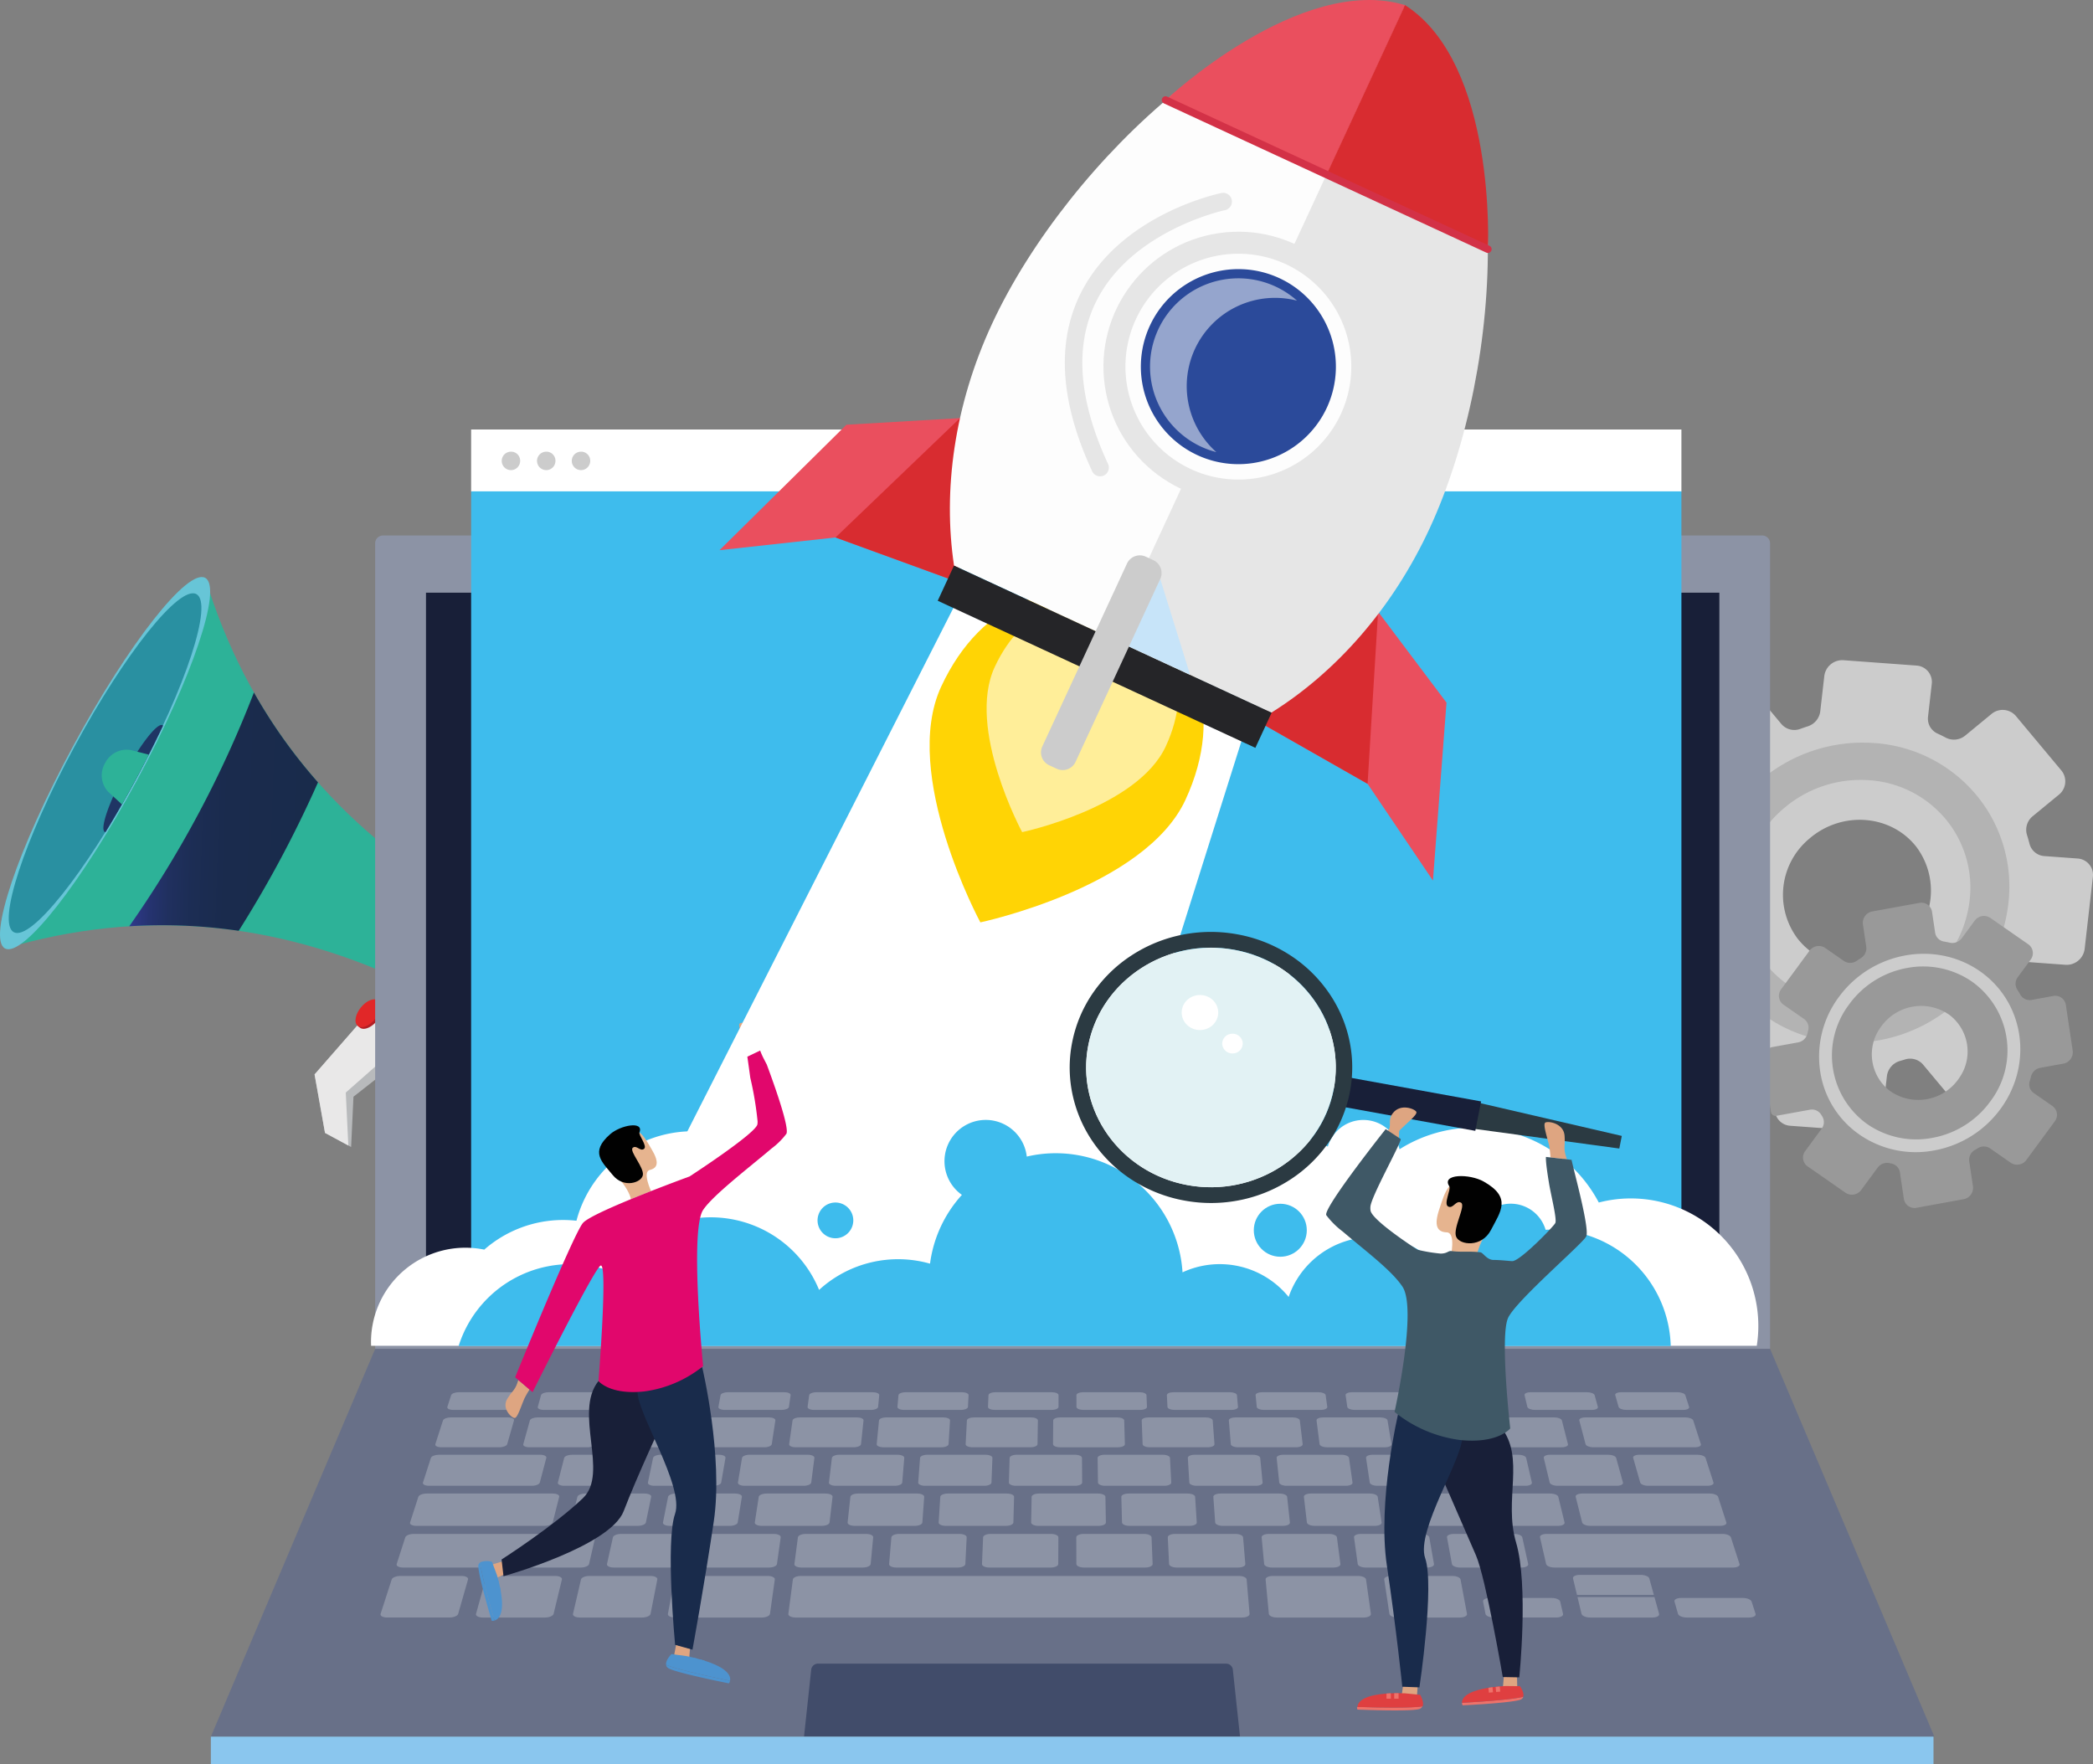 <svg xmlns="http://www.w3.org/2000/svg" viewBox="0 0 412.022 347.32"><rect x="0" y="0" width="412.022" height="347.32" fill="#808080" stroke="none"/><defs/><defs><linearGradient id="a" x1="-132.138" x2="-95.972" y1="270.828" y2="270.828" gradientTransform="rotate(1.959 3216.993 4846.696)" gradientUnits="userSpaceOnUse"><stop offset="0" stop-color="#2f3a8d"/><stop offset=".022" stop-color="#2d3886"/><stop offset=".108" stop-color="#253370"/><stop offset=".209" stop-color="#20305f"/><stop offset=".335" stop-color="#1c2d54"/><stop offset=".511" stop-color="#1a2b4d"/><stop offset="1" stop-color="#192b4b"/></linearGradient><style>.c{fill:#1f3564}.d{fill:#2db298}.e{fill:#2990a1}.g{fill:#fff}.k{fill:#ccc}.n{fill:#8c93a5}.p{fill:#181f38}.r{fill:#3ebced}.s{fill:#dea581}.t{fill:#365a9b}.w{fill:#ea4f5e}.x{fill:#d82c30}.y{fill:#fdfdfd}.z{fill:#e6e6e6}.ac{opacity:.5}.af{fill:#4d93cf}.ag{fill:#e6b48f}.ah{fill:#192b4b}.aj{fill:#010101}.ak{fill:#2b3a42}.am{fill:#ee726a}.an{fill:#df3f40}</style></defs><path fill="#b8babc" d="M89.741 200.064l-20.159 15.829-.461 9.902-5.14-2.776-2.056-11.513 15.165-17.357 9.706.78 2.945 5.135z"/><path fill="#e9e8e8" d="M86.855 198.505L68.07 215.076l.501 10.422-4.59-2.479-2.056-11.513 15.165-17.357 9.706.78.059 3.576z"/><path d="M94.515 201.198a69.267 69.267 0 009.27-17.166 1.48 1.48 0 00-.683-1.816l-11.33-6.12-10.481 19.403 11.332 6.122a1.48 1.48 0 001.892-.423zM88.34 173.323l-9.069 8.553-2.181 12.273 7.515-9.309 3.735-11.517z" class="c"/><path d="M20.686 150.229L40.39 113.75c8.144 26.795 24.37 47.12 48.218 62.005l-4.668 8.643-4.669 8.642C53.75 181.256 27.855 178.83.981 186.707z" class="d"/><path d="M90.225 199.531a90.99 90.99 0 009.817-18.174 1.507 1.507 0 00-.61-2.042l-11.092-5.992a136.363 136.363 0 01-11.25 20.826l11.092 5.992a1.507 1.507 0 002.043-.61z" class="e"/><path fill="#67c5d7" d="M.98 186.707c3.467 1.873 15.098-12.942 25.98-33.088s16.896-37.996 13.43-39.869-15.097 12.942-25.98 33.089S-2.485 184.835.98 186.707z"/><ellipse cx="20.686" cy="150.229" class="e" rx="37.822" ry="6.848" transform="rotate(-61.623 20.686 150.229)"/><path d="M24.505 152.292c3.134-5.802 6.484-10.069 7.483-9.53a.387.387 0 01.109.094c-1.61 3.405-3.414 6.977-5.386 10.627s-3.97 7.119-5.935 10.331a.386.386 0 01-.139-.04c-.998-.539.734-5.68 3.868-11.482z" class="c"/><path d="M20.686 150.229a4.743 4.743 0 015.062-2.577l3.57.906q-1.263 2.435-2.607 4.926-1.344 2.487-2.69 4.881l-2.716-2.49a4.743 4.743 0 01-.62-5.646z" class="d"/><path d="M96.865 192.576a1.053 1.053 0 10-.426-1.427 1.052 1.052 0 00.426 1.427zM94.22 197.47a1.053 1.053 0 10-.426-1.426 1.053 1.053 0 00.426 1.427zM99.697 187.333a1.053 1.053 0 10-.426-1.427 1.053 1.053 0 00.426 1.427z" class="g"/><path d="M98.414 181.123l-.012.022a.454.454 0 01-.615.183l-8.479-4.59a.454.454 0 01-.183-.614l.012-.023a.453.453 0 01.614-.183l8.48 4.59a.454.454 0 01.183.615zM97.247 183.285l-.012.022a.453.453 0 01-.615.183l-8.48-4.59a.454.454 0 01-.182-.615l.012-.022a.453.453 0 01.614-.183l8.48 4.59a.454.454 0 01.182.615zM96.084 185.437l-.012.022a.454.454 0 01-.615.184l-8.488-4.575a.453.453 0 01-.184-.613l.013-.023a.454.454 0 01.614-.184l8.488 4.575a.453.453 0 01.184.614zM94.912 187.606l-.012.023a.454.454 0 01-.615.183l-8.48-4.59a.454.454 0 01-.182-.615l.012-.022a.453.453 0 01.614-.183l8.48 4.59a.454.454 0 01.183.614zM93.744 189.768l-.012.022a.453.453 0 01-.614.183l-8.48-4.59a.453.453 0 01-.183-.614l.012-.023a.453.453 0 01.615-.183l8.479 4.59a.454.454 0 01.183.615zM92.581 191.92l-.012.023a.454.454 0 01-.614.184l-8.487-4.575a.454.454 0 01-.184-.614l.012-.023a.453.453 0 01.613-.184l8.489 4.576a.453.453 0 01.183.614zM91.41 194.09l-.013.023a.453.453 0 01-.614.183l-8.48-4.59a.453.453 0 01-.183-.615l.012-.022a.454.454 0 01.615-.183l8.48 4.59a.454.454 0 01.182.614zM90.242 196.252l-.012.022a.454.454 0 01-.615.183l-8.479-4.59a.454.454 0 01-.183-.615l.012-.022a.454.454 0 01.615-.183l8.479 4.59a.454.454 0 01.183.615zM89.075 198.413l-.013.022a.453.453 0 01-.614.183l-8.48-4.59a.454.454 0 01-.182-.615l.012-.022a.453.453 0 01.614-.183l8.48 4.59a.454.454 0 01.183.615z" class="c"/><path fill="url(#a)" d="M46.992 183.233a103.829 103.829 0 00-21.548-.892 214.586 214.586 0 0024.544-46.024A103.839 103.839 0 0062.6 154.012q-3.606 8.104-7.784 15.85-3.666 6.786-7.824 13.371z"/><path fill="#b31f25" d="M71.43 198.652a3.505 3.505 0 012.934-1.583l.084-.105.402.323c.777.626.506 2.252-.604 3.631s-2.642 1.99-3.419 1.365l-.401-.323.084-.105a3.504 3.504 0 01.92-3.203z"/><path fill="#e12728" d="M71.03 198.329c-1.11 1.38-1.381 3.005-.604 3.63s2.308.016 3.419-1.364 1.38-3.005.604-3.63-2.308-.016-3.419 1.364z"/><path d="M337.684 212.06l6.535-5.376a3.49 3.49 0 013.831-.435q.283.15.569.295a3.209 3.209 0 011.732 3.253l-.938 8.205a3.233 3.233 0 003.015 3.611l14.357 1.053a3.567 3.567 0 003.784-3.113l.882-7.711a3.566 3.566 0 012.583-2.99q.477-.135.951-.284a3.354 3.354 0 013.592 1.01l4.875 5.837a3.428 3.428 0 004.807.353l11.3-9.295a3.367 3.367 0 00.544-4.754l-4.43-5.306a3.296 3.296 0 01-.251-3.834q.393-.649.757-1.31a3.595 3.595 0 013.386-1.86l7.027.515a3.567 3.567 0 003.784-3.112L412 172.614a3.233 3.233 0 00-3.015-3.611l-6.528-.479a3.24 3.24 0 01-2.935-2.422q-.227-.89-.504-1.769a3.43 3.43 0 011.14-3.66l5.122-4.213a3.367 3.367 0 00.543-4.754l-9.003-10.783a3.428 3.428 0 00-4.808-.352l-5.122 4.213a3.493 3.493 0 01-3.835.432q-.818-.433-1.657-.82a3.217 3.217 0 01-1.853-3.312l.738-6.455a3.233 3.233 0 00-3.015-3.61l-14.358-1.053a3.567 3.567 0 00-3.784 3.112l-.794 6.949a3.569 3.569 0 01-2.47 2.957q-.723.232-1.438.495a3.357 3.357 0 01-3.75-.956l-4.43-5.307a3.428 3.428 0 00-4.807-.352l-11.3 9.295a3.367 3.367 0 00-.544 4.754l4.874 5.837a3.293 3.293 0 01.332 3.69q-.235.436-.457.876a3.59 3.59 0 01-3.44 1.963l-7.798-.571a3.567 3.567 0 00-3.784 3.112l-1.842 16.105a1.399 1.399 0 001.304 1.562l10.226.75a3.234 3.234 0 012.9 2.294q.09.305.186.61a3.427 3.427 0 01-1.142 3.654l-6.536 5.376a3.367 3.367 0 00-.543 4.754l9.003 10.783a3.428 3.428 0 004.808.352zm16.19-27.287a14.352 14.352 0 012.244-19.626c6.392-5.578 16.1-4.867 21.12 1.549a14.352 14.352 0 01-2.245 19.625c-6.392 5.578-16.1 4.867-21.12-1.548z" class="k"/><path fill="#b3b3b3" d="M389.86 192.123a31.62 31.62 0 01-5.619 5.99 31.04 31.04 0 01-22.056 7.085 28.608 28.608 0 01-20.082-10.174 28.175 28.175 0 01-6.344-21.474 30.592 30.592 0 0111.11-20.195 31.039 31.039 0 0122.056-7.085 28.608 28.608 0 0120.082 10.174 28.175 28.175 0 016.344 21.474 30.215 30.215 0 01-5.491 14.205zm-42.629-28.748a22.615 22.615 0 00-4.11 10.633 21.09 21.09 0 004.748 16.074 21.415 21.415 0 0015.032 7.616 23.234 23.234 0 0016.51-5.304 22.899 22.899 0 008.317-15.117 21.09 21.09 0 00-4.749-16.074 21.414 21.414 0 00-15.032-7.615 23.233 23.233 0 00-16.51 5.303 23.668 23.668 0 00-4.206 4.484z"/><path fill="#999" d="M366.4 234.241l3.224-4.382a2.296 2.296 0 012.343-.89q.204.047.408.09a2.074 2.074 0 011.636 1.73l.779 5.222a2.11 2.11 0 002.505 1.743l9.23-1.679a2.279 2.279 0 001.867-2.537l-.732-4.908a2.258 2.258 0 011.13-2.267q.278-.16.552-.33a2.227 2.227 0 012.434.042l4.05 2.817a2.264 2.264 0 003.09-.562l5.574-7.577a2.124 2.124 0 00-.451-3.026l-3.681-2.56a2.086 2.086 0 01-.799-2.328q.14-.465.259-.932a2.318 2.318 0 011.825-1.7l4.517-.82a2.279 2.279 0 001.867-2.538l-1.348-9.036a2.11 2.11 0 00-2.505-1.743l-4.197.763a2.134 2.134 0 01-2.255-1.02q-.292-.514-.614-1.012a2.153 2.153 0 01.108-2.446l2.526-3.434a2.124 2.124 0 00-.451-3.026l-7.48-5.203a2.264 2.264 0 00-3.091.562l-2.526 3.434a2.298 2.298 0 01-2.347.89q-.588-.136-1.182-.239a2.082 2.082 0 01-1.722-1.746l-.613-4.109a2.11 2.11 0 00-2.505-1.742l-9.23 1.678a2.279 2.279 0 00-1.867 2.537l.66 4.423a2.258 2.258 0 01-1.064 2.228q-.416.26-.824.54a2.228 2.228 0 01-2.524.016l-3.68-2.56a2.264 2.264 0 00-3.091.562l-5.574 7.576a2.124 2.124 0 00.451 3.026l4.05 2.817a2.086 2.086 0 01.826 2.227q-.076.307-.143.615a2.312 2.312 0 01-1.841 1.771l-5.014.912a2.279 2.279 0 00-1.866 2.537l1.529 10.25a.913.913 0 001.083.754l6.575-1.195a2.132 2.132 0 012.212.947q.108.174.219.346a2.151 2.151 0 01-.11 2.444l-3.223 4.382a2.124 2.124 0 00.451 3.025l7.48 5.203a2.264 2.264 0 003.09-.562zm5.651-19.488a9.05 9.05 0 01-1.863-12.491 9.674 9.674 0 0113.578-2.469 9.05 9.05 0 011.863 12.491 9.674 9.674 0 01-13.578 2.47z"/><path d="M393.944 218.118l-.15.205a20.711 20.711 0 01-13.023 8.142 19.448 19.448 0 01-14.7-3.101 18.42 18.42 0 01-7.765-12.527 19.644 19.644 0 013.717-14.614c6.528-8.873 18.964-11.134 27.724-5.04 8.691 6.045 10.546 18.082 4.197 26.935zm-26.35 3.175a16.944 16.944 0 0012.809 2.701 18.045 18.045 0 0011.347-7.093l.13-.179a16.608 16.608 0 00-3.657-23.469 16.945 16.945 0 00-12.808-2.701 18.046 18.046 0 00-11.347 7.093l-.13.18a16.608 16.608 0 003.657 23.468z" class="k"/><path d="M75.403 105.409H346.9a1.552 1.552 0 011.551 1.551v158.577h-274.6V106.96a1.552 1.552 0 011.55-1.551z" class="n"/><path fill="#687088" d="M380.794 341.871l-32.342-76.334H73.851L41.51 341.871h339.284z"/><path d="M83.86 116.677h254.611v140.456H83.86z" class="p"/><path d="M302.176 277.55h11.175c.751 0 1.29-.263 1.202-.586l-.64-2.324c-.087-.318-.764-.577-1.509-.577h-11.072c-.744 0-1.288.259-1.213.577l.554 2.324c.077.323.752.586 1.503.586zM84.472 292.486h20.208c.781 0 1.492-.284 1.584-.633l1.285-4.865c.09-.34-.463-.615-1.232-.615H86.422c-.768 0-1.483.275-1.593.615l-1.569 4.866c-.113.348.431.632 1.212.632zM318.635 276.964c.092.323.779.586 1.53.586h11.175c.751 0 1.278-.263 1.174-.586l-.75-2.324c-.102-.319-.791-.577-1.536-.577h-11.072c-.745 0-1.277.259-1.185.577zM86.89 284.904h11.392c.766 0 1.467-.273 1.563-.608l1.34-4.682c.093-.327-.445-.592-1.2-.592H88.767c-.754 0-1.454.266-1.56.592l-1.51 4.682c-.107.335.427.608 1.194.608zM282.471 274.64l.445 2.325c.062.322.724.585 1.475.585h11.175c.752 0 1.303-.263 1.23-.585l-.53-2.325c-.073-.318-.738-.577-1.482-.577H283.71c-.745 0-1.301.259-1.24.577zM211.91 276.964c.001.323.614.586 1.365.586h11.175c.752 0 1.352-.263 1.339-.586l-.095-2.324c-.013-.318-.629-.577-1.373-.577h-11.073c-.744 0-1.349.259-1.347.577zM231.219 277.55h11.175c.751 0 1.34-.263 1.311-.586l-.204-2.324c-.028-.318-.657-.577-1.402-.577h-11.072c-.744 0-1.337.258-1.32.576l.12 2.325c.016.323.64.586 1.392.586zM247.174 274.64l.228 2.325c.031.322.669.585 1.42.585h11.175c.751 0 1.327-.263 1.284-.586l-.313-2.324c-.043-.318-.683-.577-1.428-.577h-11.072c-.744 0-1.325.259-1.294.577zM194.493 276.964c-.013.323.587.586 1.339.586h11.175c.751 0 1.364-.263 1.366-.586l.011-2.324c.002-.318-.602-.577-1.347-.577h-11.073c-.744 0-1.36.258-1.374.577zM266.675 277.55h11.175c.751 0 1.315-.263 1.256-.586l-.421-2.324c-.058-.318-.71-.577-1.455-.577h-11.073c-.744 0-1.313.259-1.267.577l.337 2.325c.047.322.696.585 1.448.585zM287.461 286.373c-.769 0-1.34.276-1.274.615l.948 4.865c.068.35.76.633 1.54.633h11.615c.781 0 1.35-.284 1.27-.633l-1.127-4.865c-.079-.34-.768-.615-1.537-.615zM125.564 300.37c.797 0 1.506-.295 1.58-.657l1.049-5.06c.073-.353-.506-.64-1.29-.64h-11.66c-.783 0-1.491.287-1.577.64l-1.233 5.06c-.089.362.488.658 1.284.658zM264.926 292.486c.781 0 1.376-.284 1.327-.633l-.69-4.865c-.05-.34-.714-.615-1.483-.615h-11.435c-.769 0-1.365.276-1.33.615l.513 4.866c.037.348.702.632 1.483.632zM270.216 286.373c-.769 0-1.353.276-1.302.615l.733 4.866c.052.348.73.632 1.511.632h11.615c.781 0 1.364-.284 1.298-.632l-.91-4.866c-.064-.34-.741-.615-1.51-.615zM310.897 279.614l1.234 4.682c.088.335.783.608 1.55.608h19.958c.766 0 1.301-.273 1.193-.608l-1.509-4.682c-.105-.326-.804-.592-1.558-.592h-19.656c-.754 0-1.298.265-1.212.592zM158.198 292.486c.78 0 1.453-.284 1.498-.632l.625-4.866c.044-.34-.547-.615-1.315-.615H147.57c-.769 0-1.44.276-1.496.615l-.804 4.866c-.057.348.531.632 1.312.632zM249.75 301.96c-.8 0-1.422.298-1.387.665l.495 5.267c.036.378.726.685 1.539.685h12.088c.813 0 1.434-.307 1.385-.685l-.688-5.267c-.048-.367-.738-.666-1.538-.666zM145.223 299.713l.82-5.06c.057-.353-.534-.64-1.318-.64h-11.66c-.784 0-1.479.287-1.549.64l-1.005 5.06c-.072.362.517.658 1.314.658h11.847c.796 0 1.493-.296 1.551-.658zM176.874 274.64l-.206 2.325c-.029.322.56.585 1.31.585h11.176c.751 0 1.376-.263 1.393-.585l.122-2.325c.016-.318-.576-.577-1.32-.577h-11.073c-.745 0-1.374.259-1.402.577zM245.988 317.698l-.576-6.774c-.033-.382-.723-.693-1.54-.693h-86.217c-.817 0-1.521.31-1.572.693l-.89 6.774c-.051.396.584.719 1.416.719h87.93c.833 0 1.482-.323 1.449-.719zM152.525 310.924c.054-.382-.567-.693-1.383-.693h-16.775c-.816 0-1.539.31-1.61.693l-1.273 6.774c-.074.396.543.719 1.375.719h17.108c.832 0 1.555-.323 1.61-.719zM128.051 310.231h-12.038c-.816 0-1.552.311-1.641.693l-1.574 6.774c-.092.396.51.719 1.342.719h12.278c.832 0 1.573-.323 1.65-.719l1.328-6.774c.075-.382-.528-.693-1.345-.693zM268.912 310.924c-.055-.382-.763-.693-1.579-.693h-16.775c-.816 0-1.45.31-1.415.693l.637 6.774c.037.396.745.719 1.577.719h17.108c.832 0 1.464-.323 1.408-.719zM324.675 310.716c-.106-.382-.855-.692-1.671-.692H310.97c-.815 0-1.404.31-1.312.692l.783 3.255h15.135l.114.414h-15.15l.798 3.313c.095.396.85.719 1.683.719h12.277c.833 0 1.42-.323 1.31-.719zM345.597 317.698l-.781-2.424c-.126-.39-.9-.708-1.724-.708h-12.165c-.825 0-1.405.317-1.293.708l.693 2.424c.113.396.882.719 1.715.719h12.277c.833 0 1.406-.323 1.278-.719zM285.91 310.231h-12.04c-.816 0-1.433.31-1.376.693l1.02 6.774c.06.396.786.718 1.618.719h12.278c.832 0 1.45-.323 1.375-.719l-1.266-6.774c-.072-.382-.794-.693-1.61-.693zM108.98 317.698l1.636-6.774c.092-.382-.497-.693-1.313-.693H97.265c-.817 0-1.567.31-1.673.693l-1.882 6.774c-.11.396.478.719 1.31.719h12.277c.833 0 1.588-.323 1.684-.719zM307.135 315.274c-.09-.39-.836-.708-1.66-.708H293.31c-.825 0-1.434.317-1.357.708l.474 2.424c.077.396.817.719 1.65.718h12.277c.833 0 1.435-.322 1.343-.718zM155.35 284.296c-.048.335.536.609 1.303.608h11.391c.766 0 1.418-.273 1.454-.608l.494-4.682c.035-.327-.55-.592-1.305-.592h-11.218c-.755 0-1.406.265-1.453.592zM258.794 300.37h11.847c.796 0 1.4-.295 1.343-.657l-.776-5.06c-.055-.353-.736-.64-1.52-.64h-11.66c-.784 0-1.388.287-1.347.64l.591 5.06c.043.362.725.658 1.522.658zM142.682 277.55h11.175c.751 0 1.4-.263 1.447-.586l.338-2.324c.046-.318-.522-.577-1.266-.577h-11.073c-.744 0-1.397.259-1.455.577l-.423 2.324c-.058.323.505.586 1.257.586zM137.781 284.296c-.063.335.509.608 1.275.609h11.391c.766 0 1.43-.274 1.481-.61l.708-4.68c.05-.327-.524-.593-1.278-.593h-11.219c-.754 0-1.418.266-1.48.592zM160.262 277.55h11.175c.752 0 1.389-.263 1.42-.586l.23-2.324c.032-.318-.548-.577-1.293-.577h-11.072c-.745 0-1.385.259-1.428.577l-.315 2.324c-.044.323.532.586 1.283.586zM88.813 274.64l-.75 2.325c-.105.322.422.585 1.173.585h11.176c.751 0 1.438-.263 1.53-.585l.665-2.325c.09-.318-.442-.577-1.186-.577H90.349c-.745 0-1.434.259-1.537.577zM123.736 276.964c-.074.323.477.586 1.229.586h11.175c.751 0 1.413-.263 1.475-.586l.446-2.324c.061-.319-.495-.577-1.24-.577H125.75c-.745 0-1.41.258-1.482.577zM105.865 276.964c-.089.323.45.586 1.202.586h11.175c.751 0 1.425-.263 1.502-.586l.556-2.324c.076-.318-.468-.577-1.213-.577h-11.072c-.745 0-1.421.259-1.51.577zM90.194 317.698l1.939-6.774c.11-.382-.466-.693-1.282-.693H78.812c-.816 0-1.58.31-1.704.693l-2.185 6.774c-.128.396.446.718 1.278.718H88.48c.832 0 1.602-.322 1.715-.718zM121.644 284.904h11.392c.766 0 1.443-.273 1.509-.608l.918-4.682c.064-.327-.498-.592-1.252-.592h-11.219c-.754 0-1.43.265-1.506.592l-1.09 4.682c-.077.335.482.608 1.248.608zM176.441 308.577h12.089c.812 0 1.489-.307 1.507-.685l.261-5.267c.018-.367-.618-.666-1.417-.666h-11.894c-.8 0-1.476.299-1.508.666l-.453 5.267c-.033.377.602.685 1.415.685zM161.78 300.37c.796 0 1.479-.295 1.521-.657l.592-5.06c.042-.353-.563-.64-1.347-.64h-11.66c-.784 0-1.466.286-1.52.64l-.778 5.06c-.055.362.548.658 1.344.658zM152.329 301.96h-11.894c-.8 0-1.503.298-1.567.665l-.93 5.267c-.067.378.54.685 1.353.685h12.088c.813 0 1.518-.307 1.57-.685l.738-5.267c.051-.368-.558-.666-1.358-.666zM134.503 307.892l.975-5.267c.067-.367-.528-.666-1.328-.666h-11.894c-.8 0-1.516.299-1.598.666l-1.167 5.267c-.083.378.51.685 1.322.685h12.09c.812 0 1.53-.307 1.6-.685zM157.768 308.577h12.088c.813 0 1.504-.307 1.54-.685l.5-5.267c.034-.367-.588-.666-1.388-.666h-11.894c-.8 0-1.49.299-1.538.666l-.693 5.267c-.05.378.571.685 1.385.685zM114.327 308.577c.813 0 1.545-.307 1.632-.685l1.212-5.267c.085-.367-.497-.666-1.297-.666H81.452c-.8 0-1.547.299-1.666.666l-1.699 5.267c-.122.378.44.685 1.254.685zM112.615 286.373c-.768 0-1.465.276-1.551.615l-1.242 4.865c-.088.349.475.633 1.256.633h11.614c.781 0 1.479-.284 1.555-.633l1.063-4.865c.075-.34-.491-.615-1.26-.615zM130.093 286.373c-.769 0-1.452.275-1.524.615l-1.022 4.865c-.073.349.502.633 1.283.633h11.615c.781 0 1.466-.284 1.526-.632l.844-4.866c.06-.34-.518-.615-1.287-.615zM244.707 302.625c-.031-.367-.708-.666-1.507-.666h-11.894c-.8 0-1.436.298-1.419.666l.255 5.267c.019.377.695.685 1.508.685h12.088c.813 0 1.449-.308 1.416-.685zM80.725 299.713c-.117.362.436.658 1.232.658h25.235c.797 0 1.52-.296 1.611-.658l1.279-5.06c.089-.353-.477-.64-1.26-.64H83.986c-.784 0-1.515.286-1.629.64zM280.937 308.577c.813 0 1.42-.308 1.354-.685l-.924-5.267c-.065-.368-.768-.666-1.568-.666h-11.894c-.8 0-1.408.298-1.357.666l.731 5.267c.053.378.757.685 1.57.685zM190.34 279.614l-.245 4.682c-.018.335.591.608 1.357.608h11.392c.766 0 1.394-.273 1.399-.608l.074-4.682c.005-.326-.605-.592-1.36-.592H191.74c-.754 0-1.382.265-1.399.592zM173.04 279.614l-.456 4.682c-.033.335.564.609 1.33.609h11.392c.766 0 1.405-.274 1.426-.61l.286-4.68c.02-.327-.578-.593-1.332-.593h-11.219c-.754 0-1.394.265-1.426.592zM103.012 284.296c-.093.335.455.608 1.22.608h11.392c.766 0 1.455-.273 1.536-.608l1.129-4.682c.078-.327-.471-.592-1.226-.592h-11.218c-.754 0-1.442.266-1.533.592zM339.074 301.96h-34.617c-.8 0-1.383.298-1.298.665l1.208 5.267c.087.377.82.685 1.632.685h35.184c.813 0 1.376-.308 1.254-.685l-1.698-5.267c-.118-.367-.865-.666-1.665-.666zM253.93 299.713l-.549-5.06c-.038-.353-.707-.64-1.49-.64h-11.66c-.785 0-1.402.287-1.377.64l.364 5.06c.026.363.696.658 1.492.658h11.847c.797 0 1.413-.296 1.374-.658zM335.746 286.988c-.11-.34-.824-.615-1.593-.615h-11.435c-.768 0-1.315.276-1.218.615l1.39 4.866c.1.348.817.632 1.597.632h11.615c.781 0 1.325-.284 1.213-.633zM208.704 279.022c-.755 0-1.37.266-1.373.592l-.037 4.682c-.002.335.619.609 1.385.609h11.391c.766 0 1.382-.274 1.372-.61l-.135-4.68c-.01-.328-.63-.593-1.385-.593zM300.835 307.892l-1.163-5.267c-.08-.367-.797-.666-1.597-.666H286.18c-.8 0-1.395.299-1.328.666l.97 5.267c.07.377.788.685 1.6.685h12.089c.813 0 1.406-.307 1.323-.685zM338.217 294.652c-.114-.353-.844-.64-1.628-.64h-25.144c-.784 0-1.35.288-1.261.64l1.274 5.06c.091.363.814.659 1.61.659h25.548c.796 0 1.35-.296 1.233-.659zM226.101 279.022c-.754 0-1.358.266-1.346.592l.178 4.682c.012.335.646.608 1.412.608h11.392c.766 0 1.369-.273 1.343-.608l-.348-4.682c-.024-.327-.658-.592-1.413-.592zM193.995 286.373H182.56c-.768 0-1.415.276-1.44.615l-.365 4.865c-.026.35.588.633 1.369.633h11.615c.78 0 1.427-.284 1.44-.633l.187-4.865c.014-.34-.602-.615-1.37-.615zM168.233 300.37h11.847c.797 0 1.466-.295 1.492-.657l.362-5.06c.025-.353-.592-.64-1.376-.64h-11.66c-.784 0-1.453.286-1.492.64l-.547 5.06c-.039.362.577.658 1.374.658zM199.493 299.713l.136-5.06c.01-.353-.62-.64-1.404-.64h-11.66c-.784 0-1.44.286-1.463.64l-.322 5.06c-.023.362.607.658 1.403.658h11.847c.797 0 1.453-.296 1.463-.658zM217.458 286.373c-.77 0-1.39.276-1.386.615l.072 4.866c.006.348.645.632 1.426.632h11.615c.781 0 1.402-.284 1.384-.632l-.25-4.866c-.017-.34-.657-.615-1.426-.615zM194.758 308.577h12.088c.813 0 1.476-.307 1.478-.685l.025-5.267c.002-.367-.647-.666-1.447-.666H195.01c-.8 0-1.463.299-1.478.666l-.219 5.267c-.016.378.633.685 1.446.685zM306.712 300.37c.796 0 1.372-.295 1.284-.657l-1.23-5.06c-.086-.353-.793-.64-1.578-.64h-11.66c-.784 0-1.362.286-1.29.64l1.045 5.06c.075.362.784.657 1.581.657zM200.166 286.373c-.769 0-1.403.276-1.413.615l-.145 4.865c-.01.35.617.633 1.398.633h11.614c.782 0 1.415-.284 1.413-.632l-.034-4.866c-.002-.34-.63-.615-1.398-.615zM319.496 291.853l-1.348-4.865c-.095-.34-.796-.615-1.565-.615h-11.435c-.769 0-1.328.276-1.247.615l1.17 4.865c.085.349.788.633 1.57.633h11.614c.781 0 1.338-.284 1.241-.633zM213.37 308.577h12.088c.813 0 1.461-.307 1.446-.685l-.213-5.267c-.015-.367-.677-.666-1.477-.666H213.32c-.8 0-1.45.299-1.448.666l.02 5.267c.002.378.665.685 1.477.685zM243.225 279.022c-.754 0-1.346.266-1.319.592l.388 4.682c.027.335.673.608 1.439.608h11.392c.766 0 1.356-.273 1.316-.608l-.559-4.682c-.038-.327-.684-.592-1.438-.592zM294.734 279.022c-.754 0-1.31.266-1.24.592l1.021 4.682c.073.335.756.609 1.522.609h11.392c.766 0 1.32-.274 1.234-.609l-1.192-4.682c-.083-.326-.764-.592-1.519-.592zM260.463 279.022c-.754 0-1.334.265-1.292.592l.599 4.682c.043.335.701.608 1.467.609h11.392c.766 0 1.344-.274 1.289-.61l-.771-4.68c-.054-.328-.711-.593-1.466-.593zM276.116 279.614l.807 4.682c.058.335.729.608 1.494.608h11.392c.766 0 1.332-.273 1.262-.608l-.978-4.682c-.069-.327-.738-.592-1.492-.592h-11.219c-.754 0-1.322.266-1.266.592zM216.27 300.37c.797 0 1.44-.295 1.433-.657l-.093-5.06c-.007-.353-.65-.64-1.434-.64h-11.66c-.784 0-1.427.287-1.433.64l-.092 5.06c-.007.363.636.658 1.432.658zM290.159 299.713l-1.006-5.06c-.07-.353-.765-.64-1.549-.64h-11.66c-.784 0-1.376.286-1.318.64l.82 5.06c.059.362.754.657 1.551.657h11.847c.797 0 1.387-.295 1.315-.657zM234.185 300.37c.797 0 1.426-.294 1.404-.657l-.319-5.06c-.022-.353-.678-.64-1.462-.64h-11.66c-.784 0-1.414.287-1.405.64l.133 5.06c.01.362.666.658 1.462.658zM176.14 292.486c.78 0 1.44-.284 1.469-.632l.404-4.866c.028-.34-.575-.615-1.344-.615h-11.435c-.769 0-1.427.276-1.468.615l-.582 4.866c-.042.348.56.632 1.34.632zM247.197 292.486c.781 0 1.389-.284 1.355-.633l-.472-4.865c-.033-.34-.685-.615-1.454-.615h-11.435c-.769 0-1.378.276-1.358.615l.295 4.866c.02.348.674.632 1.455.632z" class="n"/><path fill="#414c6a" d="M244.107 341.871l-1.424-13.271a1.353 1.353 0 00-1.374-1.106h-80.234a1.353 1.353 0 00-1.374 1.106l-1.424 13.272z"/><path d="M92.746 84.549H331v12.226H92.746z" class="g"/><path d="M102.397 90.655a1.815 1.815 0 11-1.813-1.74 1.777 1.777 0 011.813 1.74zM109.344 90.655a1.815 1.815 0 11-1.813-1.74 1.777 1.777 0 011.813 1.74zM116.187 90.655a1.815 1.815 0 11-1.813-1.74 1.777 1.777 0 011.813 1.74z" class="k"/><path d="M92.746 96.724H331v153.292H92.746z" class="r"/><path d="M146.686 205.68a22.94 22.94 0 01.432 2.335l2.525-1.211c-.42-1.216-.145-1.574-.408-3.262-.347-2.225-3.163-2.427-3.61-2.068-.45.356.604 2.658 1.061 4.206z" class="s"/><path d="M149.86 206.701l-.217.103a12.91 12.91 0 00.656 1.504c.164.33.386.75.645 1.249-.633-1.703-1.083-2.856-1.083-2.856zM146.809 208.166s.412 1.745.889 3.978c-.206-1.497-.405-2.957-.58-4.128z" class="t"/><path d="M219.544 224.667l-100.113 29.289 69.616-136.968 56.243 26.044-25.746 81.635z" class="g"/><path fill="#ffd405" d="M233.366 157.452c-8 17.277-40.374 24.12-40.374 24.12s-15.722-29.114-7.722-46.392 23.413-22.325 36.694-16.175 19.402 21.17 11.402 38.447z"/><path fill="#fe9" d="M229.493 146.918c-5.604 12.1-28.276 16.893-28.276 16.893s-11.012-20.39-5.408-32.49 16.397-15.636 25.699-11.33 13.588 14.827 7.984 26.927z"/><path d="M189.466 82.279l-22.841 1.332-24.985 24.694 22.841-2.505 23.415 8.547 1.57-32.068z" class="w"/><path d="M189.016 82.274L164.481 105.8l22.609 8.239 2.595-3.36-.669-28.405z" class="x"/><path d="M270.995 120.032l13.758 18.28-2.669 35.028-12.865-19.04-21.664-12.327 23.44-21.941z" class="w"/><path d="M271.289 120.372l-2.07 33.928-20.908-11.911.884-4.153 22.094-17.864z" class="x"/><path d="M219.096 125.827L276.614 1.616c-26.667-6.646-66.236 29.546-81.355 62.197-7.407 15.996-9.68 32.73-7.45 47.527z" class="y"/><path d="M250.222 140.32c12.638-7.88 23.842-20.385 31.206-36.289 15.12-32.651 17.124-86.238-5.194-102.275l-57.428 124.016z" class="z"/><path d="M261.19 34.39l-31.727-14.691S256.044-5.303 276.64 1.027z" class="w"/><path d="M261.134 34.364l31.773 14.713S294.664 12.58 276.583 1z" class="x"/><path fill="#d33147" d="M229.153 20.368a.738.738 0 11.62-1.339l63.437 29.358a.738.738 0 11-.62 1.34z"/><path d="M215.84 93.611a1.714 1.714 0 01-.837-.837c-6.336-13.653-7.082-25.468-2.219-35.117 7.769-15.413 26.875-19.497 27.685-19.663a1.722 1.722 0 01.694 3.373c-.2.04-18.315 3.944-25.314 17.859-4.355 8.658-3.588 19.458 2.277 32.099a1.722 1.722 0 01-2.285 2.286z" class="z"/><circle cx="243.782" cy="72.176" r="26.56" class="z" transform="rotate(-8.013 243.784 72.176)"/><path d="M263.954 81.517a22.23 22.23 0 11-10.83-29.513 22.23 22.23 0 0110.83 29.513z" class="y"/><path fill="#2b4a9a" d="M261.204 80.243a19.198 19.198 0 11-9.354-25.488 19.199 19.199 0 019.354 25.488z"/><g class="ac"><path d="M235.224 68.71a17.38 17.38 0 0120.105-9.525 17.381 17.381 0 10-15.88 29.818 17.384 17.384 0 01-4.225-20.293z" class="g"/></g><path fill="#252528" d="M187.8 111.342l62.531 28.956-3.203 6.918-62.532-28.956z"/><path fill="#c7e4f9" d="M228.403 113.973l5.877 18.869-12.33-5.709 6.453-13.16z"/><path d="M225.557 109.584l1.488.688a2.787 2.787 0 011.358 3.7l-16.672 36.005a2.787 2.787 0 01-3.7 1.358l-1.489-.69a2.787 2.787 0 01-1.358-3.7l16.672-36.004a2.787 2.787 0 013.7-1.358z" class="k"/><path d="M275.663 227.747a7.278 7.278 0 11-7.277-7.278 7.278 7.278 0 017.277 7.278zM265.663 208.743a6.47 6.47 0 11-6.47-6.47 6.47 6.47 0 016.47 6.47zM254.18 193.216a3.397 3.397 0 11-3.396-3.396 3.397 3.397 0 013.396 3.397z" class="g"/><path d="M345.834 264.925a25.097 25.097 0 00-31.1-28.202 27.649 27.649 0 00-45.993-4.45 18.538 18.538 0 00-15.585-8.487 18.775 18.775 0 00-2.009.11 25.08 25.08 0 00-42.839-10.263 17.436 17.436 0 00-29.829 6.882 19.65 19.65 0 00-24.3 10.3 23.648 23.648 0 00-40.7 9.492 23.87 23.87 0 00-2.6-.146 23.554 23.554 0 00-15.547 5.835 18.575 18.575 0 00-22.297 18.181c0 .251.009.5.019.749z" class="g"/><path d="M305.377 242.06c-.374 0-.745.012-1.115.03a7.154 7.154 0 10-13.38 4.97 23.682 23.682 0 00-5.25 5.738 17.467 17.467 0 00-31.953 2.516 17.462 17.462 0 00-20.891-4.848 25.002 25.002 0 00-30.66-22.787 8.125 8.125 0 10-12.77 7.54 24.902 24.902 0 00-6.276 13.538 23.034 23.034 0 00-21.837 5.168 23.045 23.045 0 00-40.79-3.57 23.055 23.055 0 00-30.17 14.61h238.608a23.527 23.527 0 00-23.516-22.905z" class="r"/><path d="M164.458 243.758a3.518 3.518 0 10-3.518-3.517 3.518 3.518 0 003.518 3.517z" class="r"/><circle cx="252.036" cy="242.181" r="5.216" class="r"/><path d="M99.389 309.918l-1.824.75-.897-2.615 2.174-.658.547 2.523z" class="s"/><path d="M96.8 319.062s-2.917-9.712-2.61-10.988a.876.876 0 01.375-.54s-.102 1.61 2.774 11.479a1.342 1.342 0 01-.539.049z" class="af"/><path d="M97.34 319.013c-2.876-9.87-2.775-11.48-2.775-11.48a3.525 3.525 0 012.293-.077l.977 2.633c2.052 7.208.44 8.651-.49 8.922z" class="af"/><path d="M98.58 313.261l-.986.228-.193-.767 1.031-.239.148.778zM97.06 311.37l1.034-.24.194.767-1.035.239-.193-.766z" class="af"/><path d="M135.829 324.544l-.164 2.011-3-.479.427-2.282 2.737.75z" class="s"/><path d="M143.5 331.378s-10.938-2.155-12.035-3.06a.919.919 0 01-.345-.604s1.526.884 12.597 3.154a1.285 1.285 0 01-.217.51z" class="af"/><path d="M143.718 330.868c-11.072-2.27-12.597-3.154-12.597-3.154-.124-.929 1.053-2.104 1.053-2.104l3.058.417c8.062 1.702 8.68 3.863 8.486 4.836z" class="af"/><path d="M138.701 326.918l-.261 1.001-.846-.204.274-1.046.833.249zM136.103 327.356l.274-1.05.846.204-.275 1.049-.845-.203z" class="af"/><path d="M101.31 279.136c.584-.004 1.29-2.427 1.958-3.902a19.471 19.471 0 01.976-1.695l-2.212-1.885c-.622 2.12-1.053 1.918-2.148 3.686-1.202 1.933.843 3.8 1.427 3.796z" class="s"/><path d="M128.169 234.47s-1.77-3.793-.245-4.16 1.908-1.463.382-4.026-2.67-5.124-6.486-3.66-4.196 5.125-2.67 6.589 4.407 4.172 5.064 6.845" class="ag"/><path d="M122.774 273.685s-1.907.366-4.96-1.83c-4.96 6.223 2.137 18.082-3.052 23.06-5.723 5.49-16.023 12.08-16.023 12.08l.381 3.294s20.983-5.857 23.653-12.811 7.63-17.57 7.63-17.57 1.39-6.77-7.629-6.223z" class="p"/><path d="M138.225 269.11s4.196 17.57 2.289 30.38-4.197 25.257-4.197 25.257l-3.417-.953s-1.924-20.277-.016-25.767-7.75-20.225-7.368-24.251c0 0 3.934.092 12.709-4.666z" class="ah"/><path fill="#e1076c" d="M101.41 271.123l.622.53 2.213 1.886.598.512s1.427-2.87 3.35-6.661a829.207 829.207 0 013.976-7.724c2.747-5.245 5.364-10.025 6.027-10.505 1.526-1.098-.381 22.694-.381 22.694s2.164 2.77 8.957 2.063a23.309 23.309 0 0011.644-4.99s-2.67-26.72 0-30.747c1.938-2.921 9.29-8.532 13.475-12.098a14.264 14.264 0 002.93-2.91c.549-1.317-2.259-9.26-3.877-13.616-.259-.498-.48-.919-.644-1.248a12.91 12.91 0 01-.656-1.505l-2.526 1.212c.175 1.171.374 2.632.58 4.129 0 .007.004.018.004.025a65.742 65.742 0 011.43 8.525 3.1 3.1 0 01-.034.648c-.382 1.83-13.353 10.249-13.353 10.249s-19.075 6.955-20.982 9.15c-1.015 1.172-4.738 9.712-7.996 17.442-1.267 3.006-2.461 5.89-3.4 8.167a841.377 841.377 0 00-1.957 4.772z"/><path d="M126.771 226.167c-.738.566-1.476-.85-2.215-.213s2.29 3.897 1.994 5.385-3.766 2.62-5.907 0-4.578-4.535-.517-8.077c2.03-1.771 6.658-2.654 5.76-.354-.222.567 1.624 2.692.885 3.259z" class="aj"/><path d="M318.774 226.093l-28.842-3.912 1.011-5.128 28.32 6.558-.489 2.482z" class="ak"/><path d="M290.423 222.613l-27.241-4.942 1.141-5.791 27.241 4.942-1.141 5.791z" class="p"/><path d="M265.57 204.498a26.044 26.044 0 00-4.213-9.394 27.2 27.2 0 00-7.577-7.191 28.28 28.28 0 00-10.228-3.99 28.795 28.795 0 00-11.041.13 28.327 28.327 0 00-9.79 4.043 27.145 27.145 0 00-7.497 7.269 25.932 25.932 0 00-4.158 9.814 25.46 25.46 0 00.137 10.593 26.044 26.044 0 004.212 9.394 27.198 27.198 0 007.577 7.191 28.293 28.293 0 0010.229 3.99 28.787 28.787 0 0011.04-.131 28.335 28.335 0 009.79-4.042 27.154 27.154 0 007.496-7.27 25.929 25.929 0 004.158-9.813 25.447 25.447 0 00-.136-10.593zm-3.04 10.017c-2.518 12.772-15.396 21.2-28.709 18.784s-22.095-14.771-19.578-27.544 15.395-21.2 28.708-18.784 22.095 14.77 19.578 27.544z" class="ak"/><path fill="#e2f2f4" d="M262.53 214.515c-2.517 12.772-15.396 21.2-28.708 18.784s-22.096-14.771-19.58-27.544 15.396-21.2 28.71-18.784 22.094 14.77 19.577 27.544z"/><ellipse cx="236.22" cy="199.322" class="g" rx="3.597" ry="3.451"/><path d="M244.63 205.208a1.958 1.958 0 01-1.77 2.151 2.004 2.004 0 01-2.243-1.7 1.958 1.958 0 011.771-2.151 2.004 2.004 0 012.243 1.7z" class="g"/><path d="M275.545 222.49c-.317.321.147 1.61-.603 2.61l-1.835-2.425c1.058-.987-.082-2.002 1.073-3.529 1.523-2.013 4.392-.834 4.64-.264.253.569-2.003 2.313-3.275 3.608z" class="s"/><path d="M285.57 247.485l4.994.925c.09-3.257 2.753-7.073 4.156-9.128s.036-6.219-4.765-7.033-5.485 2.428-6.61 5.759-.406 4.518 1.46 4.589.765 4.888.765 4.888" class="ag"/><path d="M285.097 237.515c1 .487 1.501-1.33 2.52-.762s-1.676 5.059-.957 6.718 5.036 2.17 6.862-1.372 4.174-6.331-1.438-9.502c-2.806-1.586-8.405-1.536-6.78.926.4.607-1.208 3.505-.207 3.992z" class="aj"/><path d="M304.2 220.993c-.526.357.43 2.983.795 4.727a20.892 20.892 0 01.23 2.13l3.25.368c-.832-2.3-.309-2.378-.48-4.646-.182-2.483-3.267-2.936-3.794-2.58zM296.049 329.922l-.196 2.404 2.834-.036-.057-2.159-2.581-.209z" class="s"/><path d="M287.927 335.706s10.392-.503 11.535-1.187a.87.87 0 00.406-.51s-1.535.607-12.066 1.198a1.182 1.182 0 00.125.499z" class="am"/><path d="M287.803 335.211c10.53-.595 12.065-1.203 12.065-1.203.25-.837-.659-2.076-.659-2.076l-2.877-.03c-7.675.479-8.563 2.383-8.528 3.304z" class="an"/><path d="M293.004 332.248l.093.958.809-.074-.098-1-.804.116zM295.333 333.004l-.099-1.004-.808.073.098 1.004.809-.073z" class="am"/><path d="M282.999 288.819s-1.372-6.687 7.536-6.146c0 0 1.884.361 4.898-1.808 4.899 6.146.516 14.314 3.015 22.776s.632 26.554.632 26.554l-3.247-.059s-3.334-19.456-5.274-23.947-7.56-17.37-7.56-17.37z" class="p"/><path d="M276.285 331.229l-.346 2.496 2.995.231.161-2.285-2.81-.442z" class="s"/><path d="M267.226 336.541s11.02.454 12.296-.16a.932.932 0 00.481-.5s-1.682.496-12.858.122a1.248 1.248 0 00.081.538z" class="am"/><path d="M267.218 336.02c11.159.37 12.84-.126 12.84-.126.35-.862-.482-2.258-.482-2.258l-3.03-.303c-8.138-.223-9.27 1.705-9.328 2.682z" class="an"/><path d="M272.94 333.373v1.019h.861l-.001-1.065-.86.046zM275.32 333.323v1.069h-.861v-1.069z" class="am"/><path d="M275.274 278.154s-4.145 17.353-2.26 30.006 3.037 23.883 3.037 23.883l3.375.121s3.008-20.027 1.124-25.45 7.654-19.975 7.277-23.952c0 0-3.886.091-12.553-4.608z" class="ah"/><path fill="#3f5866" d="M261.085 239.21a16.56 16.56 0 003.237 3.221c4.637 3.946 9.63 7.643 11.77 10.865 2.95 4.461-1.566 24.651-1.566 24.651a25.817 25.817 0 0012.882 5.526c7.504.78 9.893-2.282 9.893-2.282s-2.079-18.188-.418-21.765c1.606-3.46 14.832-14.718 15.391-16.065s-1.652-9.895-2.303-12.528c-.814-3.314-.58-2.505-.58-2.505l-.919-.11-3.248-.373-.882-.1s-.188.466.574 5.07c.39 2.45 1.63 7.22 1.248 7.958s-6.924 7.485-8.456 7.485c-.446 0-2.315-.232-3.674-.232s-2.053-1.436-2.61-1.504c-2.156-.26-3.606.022-5.745-.25-.575-.073-.783.501-2.089.501a31.676 31.676 0 01-4.548-.756s-8.817-5.66-9.235-7.678a3.164 3.164 0 01-.036-.722c.05-1.89 5.796-12.084 5.987-13.38l-2.974-1.971s-12.297 15.489-11.7 16.944z"/><path fill="#8ac6ee" d="M41.51 341.871h339.112v5.449H41.51z"/></svg>